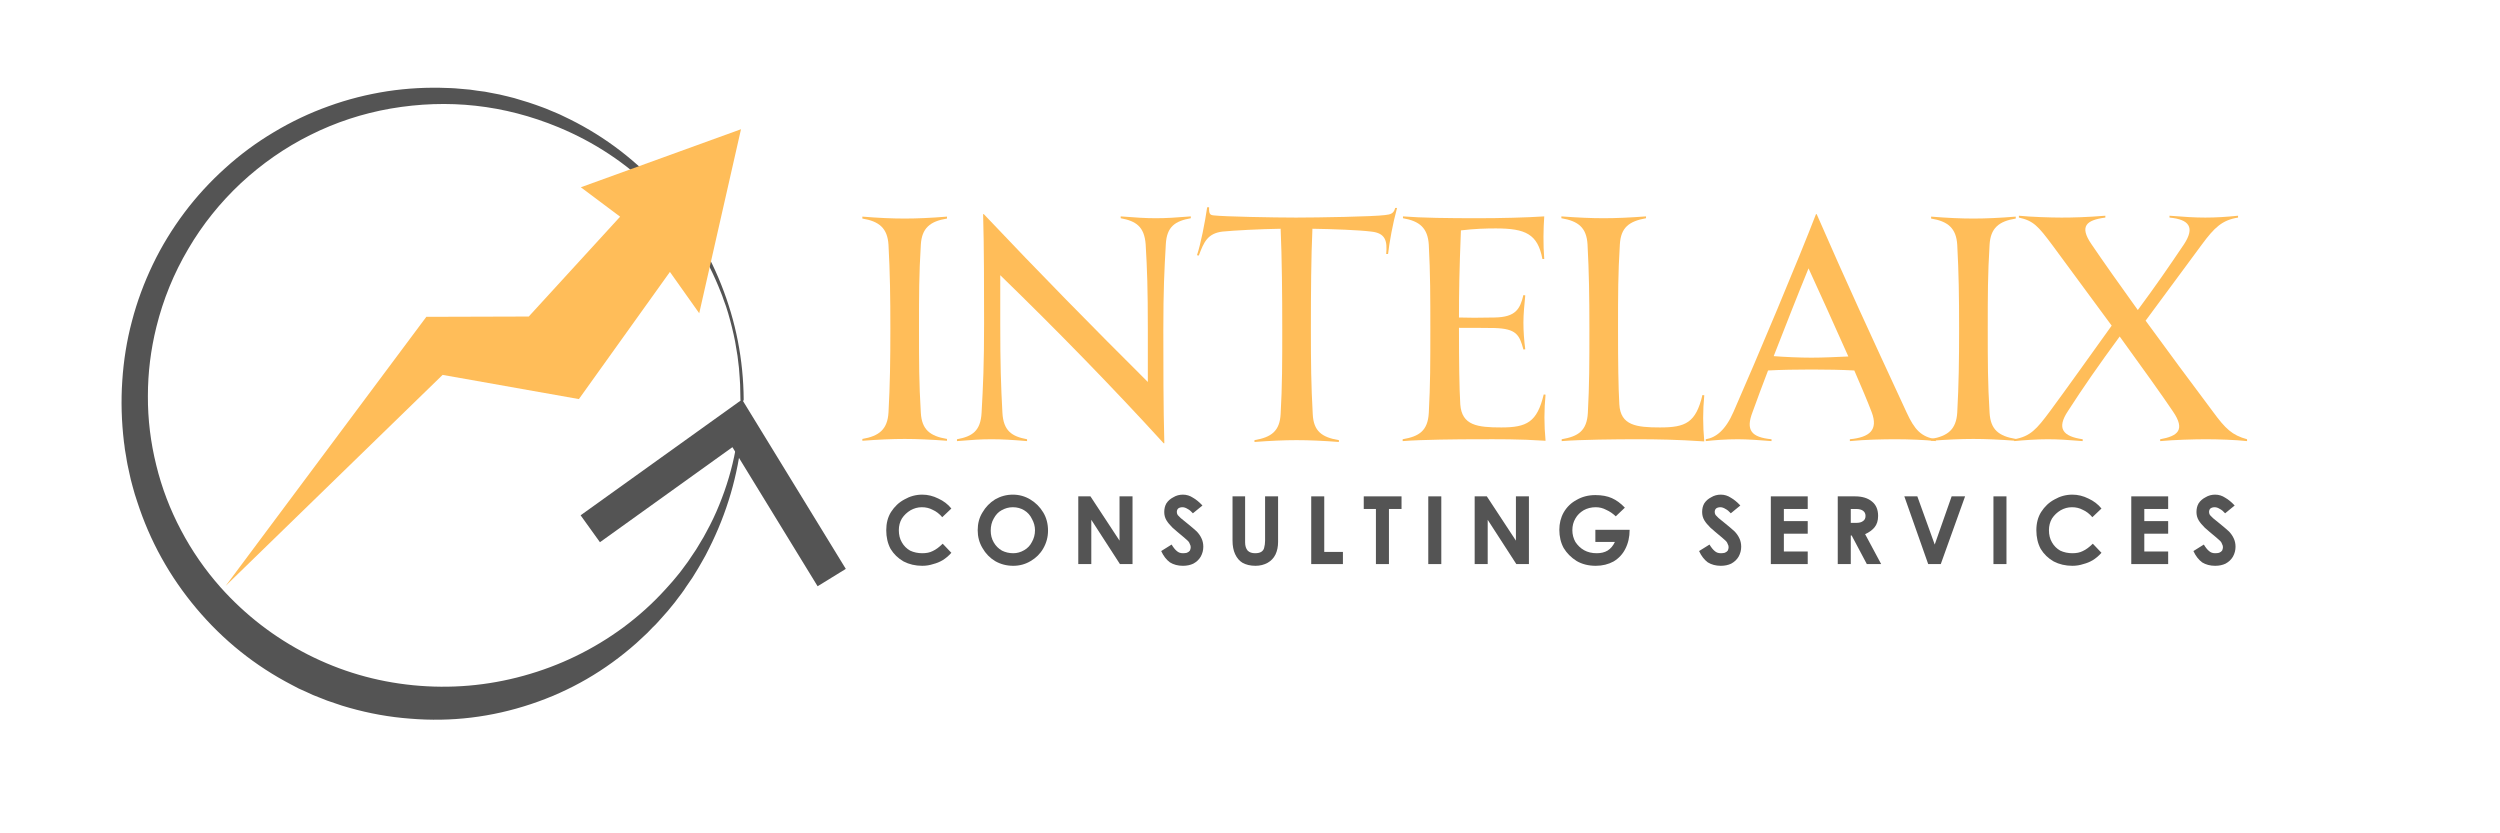 <svg xmlns="http://www.w3.org/2000/svg" xmlns:xlink="http://www.w3.org/1999/xlink" width="120" zoomAndPan="magnify" viewBox="0 0 90 30" height="40" preserveAspectRatio="xMidYMid meet" version="1.0"><defs><g/><clipPath id="737bab1f35"><path d="M 4.355 3 L 27 3 L 27 26 L 4.355 26 Z M 4.355 3 " clip-rule="nonzero"/></clipPath><clipPath id="79bd82700d"><path d="M 20 14 L 30.484 14 L 30.484 22 L 20 22 Z M 20 14 " clip-rule="nonzero"/></clipPath><clipPath id="106c4e9222"><path d="M 8.125 4.648 L 26.996 4.648 L 26.996 21.344 L 8.125 21.344 Z M 8.125 4.648 " clip-rule="nonzero"/></clipPath></defs><g clip-path="url(#737bab1f35)"><path fill="#545454" d="M 26.715 15.68 C 26.566 17.109 26.172 18.465 25.523 19.75 L 25.402 19.988 C 25.359 20.066 25.312 20.145 25.27 20.223 C 25.227 20.301 25.184 20.379 25.137 20.453 L 24.996 20.684 L 24.926 20.797 L 24.887 20.855 L 24.848 20.91 L 24.695 21.133 L 24.621 21.246 C 24.598 21.281 24.566 21.316 24.543 21.355 L 24.379 21.57 C 24.355 21.605 24.328 21.641 24.301 21.676 L 24.043 21.992 C 23.984 22.062 23.922 22.125 23.863 22.195 L 23.684 22.395 C 23.652 22.43 23.621 22.461 23.59 22.496 L 23.492 22.59 L 23.305 22.785 C 23.172 22.91 23.039 23.035 22.906 23.156 C 21.789 24.145 20.527 24.879 19.113 25.348 C 17.699 25.82 16.246 25.996 14.762 25.871 C 14.02 25.816 13.293 25.684 12.574 25.48 L 12.441 25.441 C 12.398 25.43 12.352 25.418 12.309 25.402 L 12.043 25.312 C 11.957 25.281 11.867 25.254 11.781 25.223 L 11.523 25.121 C 11.438 25.086 11.352 25.055 11.266 25.02 L 11.012 24.902 C 10.926 24.863 10.84 24.828 10.758 24.789 L 10.512 24.66 C 9.18 23.969 8.031 23.047 7.066 21.898 C 6.105 20.754 5.395 19.473 4.938 18.055 L 4.852 17.789 L 4.777 17.523 L 4.707 17.258 C 4.688 17.168 4.668 17.078 4.648 16.992 L 4.59 16.723 C 4.57 16.633 4.559 16.543 4.543 16.449 L 4.496 16.176 C 4.488 16.133 4.484 16.09 4.48 16.039 L 4.461 15.906 C 4.375 15.176 4.352 14.445 4.402 13.711 C 4.449 12.984 4.562 12.266 4.75 11.562 C 4.934 10.855 5.188 10.176 5.504 9.516 C 5.82 8.859 6.199 8.242 6.637 7.656 C 7.074 7.074 7.566 6.539 8.109 6.051 C 8.648 5.562 9.234 5.129 9.859 4.758 C 10.484 4.383 11.141 4.07 11.828 3.824 C 12.516 3.574 13.219 3.398 13.941 3.285 C 14.66 3.176 15.387 3.137 16.113 3.168 C 16.203 3.172 16.293 3.172 16.383 3.18 L 16.922 3.227 L 17.188 3.266 L 17.457 3.301 C 17.547 3.316 17.633 3.336 17.723 3.352 L 17.984 3.402 C 18.031 3.41 18.074 3.422 18.117 3.434 L 18.25 3.465 L 18.512 3.531 L 18.578 3.551 L 18.641 3.57 L 18.77 3.609 C 18.941 3.66 19.113 3.711 19.281 3.773 C 19.449 3.836 19.621 3.891 19.785 3.965 C 19.949 4.035 20.117 4.098 20.277 4.18 C 21.586 4.793 22.73 5.629 23.711 6.688 C 24.684 7.734 25.438 8.922 25.965 10.25 C 26.492 11.574 26.762 12.953 26.773 14.383 C 26.773 14.422 26.754 14.441 26.715 14.445 C 26.676 14.445 26.656 14.426 26.656 14.387 L 26.656 14.383 L 26.645 13.859 C 26.645 13.816 26.641 13.773 26.637 13.73 L 26.629 13.598 L 26.609 13.336 L 26.605 13.273 L 26.598 13.207 L 26.582 13.078 L 26.551 12.816 C 26.539 12.73 26.523 12.645 26.508 12.559 L 26.465 12.301 C 26.398 11.957 26.312 11.617 26.215 11.281 L 26.176 11.156 C 26.164 11.117 26.148 11.074 26.137 11.031 L 26.047 10.785 L 26.004 10.66 C 25.988 10.621 25.973 10.578 25.957 10.539 L 25.859 10.297 C 25.316 8.992 24.543 7.844 23.535 6.855 C 22.539 5.871 21.391 5.113 20.098 4.578 C 18.148 3.773 16.137 3.551 14.055 3.91 C 13.051 4.086 12.086 4.402 11.172 4.859 C 10.254 5.316 9.426 5.895 8.676 6.59 C 7.93 7.289 7.293 8.078 6.777 8.961 C 6.258 9.84 5.875 10.777 5.629 11.773 C 5.426 12.59 5.324 13.418 5.324 14.258 C 5.32 15.098 5.422 15.926 5.625 16.746 C 5.824 17.562 6.121 18.34 6.516 19.086 C 6.906 19.828 7.383 20.516 7.941 21.145 C 8.836 22.145 9.879 22.949 11.074 23.559 C 12.27 24.168 13.531 24.535 14.867 24.668 C 16.215 24.801 17.543 24.688 18.848 24.328 C 20.152 23.969 21.352 23.387 22.441 22.586 C 22.992 22.176 23.496 21.723 23.957 21.215 L 24.129 21.023 C 24.16 20.992 24.188 20.961 24.215 20.926 L 24.297 20.828 L 24.461 20.629 L 24.539 20.527 L 24.617 20.422 L 24.77 20.215 C 24.82 20.145 24.867 20.07 24.914 20 C 24.961 19.93 25.012 19.859 25.059 19.785 L 25.191 19.566 L 25.258 19.453 C 25.281 19.418 25.305 19.379 25.324 19.344 L 25.449 19.113 C 25.535 18.965 25.605 18.809 25.684 18.652 C 25.832 18.34 25.961 18.016 26.078 17.688 C 26.309 17.031 26.473 16.355 26.562 15.664 C 26.574 15.621 26.602 15.602 26.648 15.605 C 26.691 15.609 26.715 15.637 26.715 15.68 Z M 26.715 15.68 " fill-opacity="1" fill-rule="nonzero"/></g><g clip-path="url(#79bd82700d)"><path fill="#545454" d="M 20.902 18.551 L 21.598 19.52 L 26.367 16.098 L 29.434 21.105 L 30.449 20.48 L 26.715 14.383 Z M 20.902 18.551 " fill-opacity="1" fill-rule="nonzero"/></g><g clip-path="url(#106c4e9222)"><path fill="#ffbd59" d="M 8.125 21.09 L 15.348 11.406 L 19.035 11.395 L 22.324 7.801 L 20.91 6.742 L 26.676 4.652 L 25.172 11.277 L 24.117 9.789 L 20.84 14.367 L 15.934 13.496 Z M 8.125 21.09 " fill-opacity="1" fill-rule="nonzero"/></g><g fill="#ffbd59" fill-opacity="1"><g transform="translate(30.451, 15.868)"><g><path d="M 3.641 -8 L 3.641 -8.07 C 3.07 -8.023 2.566 -8 2.117 -8 C 1.66 -8 1.164 -8.023 0.594 -8.07 L 0.594 -8 C 1.199 -7.902 1.5 -7.652 1.535 -7.051 C 1.59 -6.039 1.602 -5.176 1.602 -4.035 C 1.602 -2.891 1.59 -2.027 1.535 -1.02 C 1.5 -0.414 1.199 -0.168 0.594 -0.066 L 0.594 0 C 1.164 -0.043 1.66 -0.066 2.117 -0.066 C 2.566 -0.066 3.07 -0.043 3.641 0 L 3.641 -0.066 C 3.027 -0.168 2.734 -0.402 2.699 -1.008 C 2.633 -2.086 2.633 -2.824 2.633 -4.035 C 2.633 -5.246 2.633 -5.984 2.699 -7.059 C 2.734 -7.652 3.027 -7.902 3.641 -8 Z M 3.641 -8 "/></g></g></g><g fill="#ffbd59" fill-opacity="1"><g transform="translate(33.857, 15.868)"><g><path d="M 7.754 -8.012 C 7.387 -8.012 7.027 -8.035 6.488 -8.078 L 6.488 -8.012 C 7.039 -7.91 7.34 -7.711 7.387 -7.07 C 7.441 -6.152 7.465 -5.469 7.465 -4.023 L 7.465 -2.117 C 5.512 -4.059 3.543 -6.062 1.559 -8.16 L 1.535 -8.16 C 1.57 -6.992 1.57 -5.402 1.57 -4.234 C 1.57 -2.734 1.535 -1.996 1.48 -1.008 C 1.445 -0.359 1.152 -0.156 0.594 -0.055 L 0.594 0.012 C 1.145 -0.035 1.457 -0.055 1.836 -0.055 C 2.219 -0.055 2.566 -0.035 3.117 0.012 L 3.117 -0.055 C 2.566 -0.156 2.266 -0.359 2.23 -1.008 C 2.176 -2.008 2.152 -2.734 2.152 -4.234 L 2.152 -5.961 C 4.227 -3.945 6.195 -1.926 8.035 0.09 L 8.059 0.09 C 8.023 -1.211 8.023 -2.77 8.023 -3.977 C 8.023 -5.434 8.059 -6.141 8.113 -7.082 C 8.148 -7.711 8.449 -7.91 9.012 -8.012 L 9.012 -8.078 C 8.473 -8.035 8.137 -8.012 7.754 -8.012 Z M 7.754 -8.012 "/></g></g></g><g fill="#ffbd59" fill-opacity="1"><g transform="translate(42.63, 15.868)"><g><path d="M 7.598 -8.383 C 7.543 -8.18 7.441 -8.148 7.227 -8.125 C 6.824 -8.07 4.82 -8.035 4.023 -8.035 C 3.227 -8.035 1.434 -8.07 1.074 -8.113 C 0.941 -8.125 0.887 -8.148 0.898 -8.406 L 0.828 -8.406 C 0.75 -7.867 0.594 -7.07 0.461 -6.68 L 0.527 -6.668 C 0.707 -7.148 0.84 -7.465 1.379 -7.531 C 1.816 -7.574 2.723 -7.621 3.473 -7.633 C 3.52 -6.543 3.531 -5.254 3.531 -4 C 3.531 -2.859 3.531 -1.973 3.473 -0.965 C 3.441 -0.348 3.137 -0.125 2.531 -0.023 L 2.531 0.043 C 3.105 0 3.598 -0.023 4.047 -0.023 C 4.504 -0.023 5 0 5.57 0.043 L 5.57 -0.023 C 4.953 -0.125 4.66 -0.348 4.629 -0.953 C 4.57 -2.027 4.562 -2.777 4.562 -4 C 4.562 -5.344 4.57 -6.578 4.617 -7.633 C 5.379 -7.621 6.297 -7.586 6.734 -7.531 C 7.25 -7.477 7.316 -7.195 7.273 -6.723 L 7.34 -6.723 C 7.387 -7.137 7.508 -7.812 7.664 -8.383 Z M 7.598 -8.383 "/></g></g></g><g fill="#ffbd59" fill-opacity="1"><g transform="translate(49.902, 15.868)"><g><path d="M 5.738 -1.66 L 5.672 -1.668 C 5.434 -0.672 5.066 -0.48 4.145 -0.48 C 3.285 -0.48 2.723 -0.551 2.668 -1.312 C 2.633 -1.918 2.621 -2.812 2.621 -4.035 L 2.621 -4.066 C 3.027 -4.066 3.441 -4.066 3.898 -4.059 C 4.684 -4.035 4.797 -3.82 4.941 -3.285 L 5.008 -3.293 C 4.965 -3.609 4.941 -3.945 4.941 -4.258 C 4.941 -4.57 4.977 -4.91 5.008 -5.234 L 4.941 -5.246 C 4.82 -4.75 4.672 -4.449 3.898 -4.438 C 3.316 -4.426 2.957 -4.426 2.621 -4.438 C 2.621 -5.355 2.633 -6.086 2.691 -7.574 C 3.172 -7.633 3.598 -7.645 3.945 -7.645 C 5.02 -7.645 5.457 -7.441 5.625 -6.543 L 5.691 -6.543 C 5.648 -7.07 5.66 -7.645 5.691 -8.078 C 5.043 -8.035 4.113 -8.012 3.305 -8.012 C 2.242 -8.012 1.289 -8.023 0.605 -8.078 L 0.605 -8.012 C 1.199 -7.91 1.5 -7.664 1.535 -7.051 C 1.59 -6.039 1.59 -5.133 1.59 -4.035 C 1.59 -2.801 1.59 -2.039 1.535 -1.008 C 1.5 -0.359 1.188 -0.156 0.594 -0.055 L 0.594 0.012 C 1.266 -0.043 2.602 -0.055 3.305 -0.055 C 4.059 -0.055 4.742 -0.066 5.738 0 C 5.684 -0.582 5.684 -1.109 5.738 -1.66 Z M 5.738 -1.66 "/></g></g></g><g fill="#ffbd59" fill-opacity="1"><g transform="translate(55.616, 15.868)"><g><path d="M 5.738 -1.637 L 5.672 -1.648 C 5.434 -0.648 5.066 -0.48 4.145 -0.48 C 3.293 -0.48 2.723 -0.551 2.68 -1.312 C 2.645 -1.918 2.633 -2.812 2.633 -4.035 C 2.633 -5.246 2.633 -6.008 2.699 -7.07 C 2.734 -7.676 3.027 -7.902 3.641 -8.012 L 3.641 -8.078 C 3.07 -8.035 2.566 -8.012 2.117 -8.012 C 1.66 -8.012 1.164 -8.035 0.594 -8.078 L 0.594 -8.012 C 1.199 -7.91 1.5 -7.676 1.535 -7.07 C 1.59 -6.062 1.602 -5.176 1.602 -4.035 C 1.602 -2.801 1.602 -2.039 1.547 -1.008 C 1.512 -0.359 1.199 -0.156 0.605 -0.055 L 0.605 0.012 C 1.277 -0.043 2.602 -0.055 3.305 -0.055 C 4.059 -0.055 4.742 -0.043 5.738 0.023 C 5.684 -0.559 5.684 -1.086 5.738 -1.637 Z M 5.738 -1.637 "/></g></g></g><g fill="#ffbd59" fill-opacity="1"><g transform="translate(61.341, 15.868)"><g><path d="M 7.297 -1.02 C 5.871 -4.102 5.211 -5.523 4.059 -8.16 L 4.035 -8.16 C 3.441 -6.613 1.895 -2.926 1.066 -1.043 C 0.773 -0.371 0.426 -0.113 0.066 -0.055 L 0.066 0.012 C 0.383 -0.023 0.785 -0.055 1.223 -0.055 C 1.559 -0.055 2.039 -0.023 2.434 0.012 L 2.434 -0.055 C 1.703 -0.125 1.5 -0.383 1.75 -1.031 C 1.926 -1.523 2.117 -2.027 2.309 -2.531 C 2.746 -2.555 3.328 -2.566 3.879 -2.566 C 4.426 -2.566 4.965 -2.555 5.414 -2.531 C 5.672 -1.938 5.895 -1.41 6.039 -1.031 C 6.285 -0.383 5.961 -0.125 5.254 -0.055 L 5.254 0.012 C 5.805 -0.043 6.465 -0.055 6.891 -0.055 C 7.352 -0.055 7.969 -0.035 8.348 0.012 L 8.348 -0.055 C 7.82 -0.145 7.586 -0.391 7.297 -1.02 Z M 3.867 -2.992 C 3.453 -2.992 2.902 -3.016 2.512 -3.047 C 2.938 -4.137 3.363 -5.223 3.766 -6.207 C 4.145 -5.379 4.707 -4.145 5.199 -3.035 C 4.773 -3.016 4.305 -2.992 3.867 -2.992 Z M 3.867 -2.992 "/></g></g></g><g fill="#ffbd59" fill-opacity="1"><g transform="translate(68.926, 15.868)"><g><path d="M 3.641 -8 L 3.641 -8.07 C 3.07 -8.023 2.566 -8 2.117 -8 C 1.66 -8 1.164 -8.023 0.594 -8.07 L 0.594 -8 C 1.199 -7.902 1.5 -7.652 1.535 -7.051 C 1.59 -6.039 1.602 -5.176 1.602 -4.035 C 1.602 -2.891 1.59 -2.027 1.535 -1.02 C 1.5 -0.414 1.199 -0.168 0.594 -0.066 L 0.594 0 C 1.164 -0.043 1.66 -0.066 2.117 -0.066 C 2.566 -0.066 3.07 -0.043 3.641 0 L 3.641 -0.066 C 3.027 -0.168 2.734 -0.402 2.699 -1.008 C 2.633 -2.086 2.633 -2.824 2.633 -4.035 C 2.633 -5.246 2.633 -5.984 2.699 -7.059 C 2.734 -7.652 3.027 -7.902 3.641 -8 Z M 3.641 -8 "/></g></g></g><g fill="#ffbd59" fill-opacity="1"><g transform="translate(72.332, 15.868)"><g><path d="M 7.328 -1.055 C 6.555 -2.086 5.691 -3.25 4.91 -4.324 L 6.938 -7.07 C 7.387 -7.676 7.664 -7.945 8.238 -8.035 L 8.238 -8.102 C 7.812 -8.059 7.453 -8.035 7.059 -8.035 C 6.68 -8.035 6.309 -8.059 5.77 -8.102 L 5.77 -8.035 C 6.477 -7.969 6.691 -7.688 6.297 -7.082 C 5.715 -6.219 5.324 -5.648 4.629 -4.707 C 3.969 -5.625 3.375 -6.465 2.957 -7.082 C 2.52 -7.723 2.77 -7.945 3.461 -8.035 L 3.461 -8.102 C 2.777 -8.047 2.285 -8.035 1.883 -8.035 C 1.492 -8.035 0.762 -8.059 0.348 -8.102 L 0.348 -8.035 C 0.875 -7.922 1.043 -7.723 1.547 -7.051 C 2.195 -6.176 2.957 -5.133 3.688 -4.145 C 2.949 -3.117 2.074 -1.883 1.469 -1.066 C 0.984 -0.414 0.762 -0.156 0.18 -0.055 L 0.18 0.012 C 0.539 -0.023 0.984 -0.055 1.379 -0.055 C 1.75 -0.055 2.086 -0.035 2.645 0.012 L 2.645 -0.055 C 1.938 -0.156 1.691 -0.438 2.117 -1.074 C 2.645 -1.895 3.227 -2.734 3.977 -3.754 C 4.809 -2.609 5.535 -1.59 5.895 -1.055 C 6.355 -0.383 6.062 -0.168 5.434 -0.055 L 5.434 0.012 C 5.938 -0.035 6.668 -0.055 7.082 -0.055 C 7.508 -0.055 8.148 -0.035 8.562 0.012 L 8.562 -0.055 C 8.023 -0.203 7.789 -0.426 7.328 -1.055 Z M 7.328 -1.055 "/></g></g></g><g fill="#545454" fill-opacity="1"><g transform="translate(31.749, 20.307)"><g><path d="M 1.453 0.062 C 1.203 0.062 0.977 0.008 0.781 -0.094 C 0.582 -0.207 0.426 -0.359 0.312 -0.547 C 0.207 -0.742 0.156 -0.969 0.156 -1.219 C 0.156 -1.469 0.211 -1.688 0.328 -1.875 C 0.453 -2.07 0.613 -2.223 0.812 -2.328 C 1.008 -2.441 1.223 -2.5 1.453 -2.5 C 1.648 -2.5 1.844 -2.453 2.031 -2.359 C 2.219 -2.273 2.375 -2.156 2.5 -2 L 2.172 -1.688 C 2.066 -1.812 1.953 -1.898 1.828 -1.953 C 1.711 -2.016 1.582 -2.047 1.438 -2.047 C 1.289 -2.047 1.156 -2.008 1.031 -1.938 C 0.906 -1.863 0.801 -1.766 0.719 -1.641 C 0.645 -1.516 0.609 -1.375 0.609 -1.219 C 0.609 -1.051 0.645 -0.906 0.719 -0.781 C 0.789 -0.656 0.891 -0.555 1.016 -0.484 C 1.148 -0.422 1.297 -0.391 1.453 -0.391 C 1.598 -0.391 1.723 -0.414 1.828 -0.469 C 1.941 -0.52 2.062 -0.609 2.188 -0.734 L 2.5 -0.406 C 2.395 -0.289 2.289 -0.203 2.188 -0.141 C 2.082 -0.078 1.969 -0.031 1.844 0 C 1.727 0.039 1.598 0.062 1.453 0.062 Z M 1.453 0.062 "/></g></g></g><g fill="#545454" fill-opacity="1"><g transform="translate(35.041, 20.307)"><g><path d="M 1.438 0.062 C 1.195 0.062 0.977 0.004 0.781 -0.109 C 0.594 -0.223 0.441 -0.379 0.328 -0.578 C 0.211 -0.773 0.156 -0.988 0.156 -1.219 C 0.156 -1.457 0.211 -1.672 0.328 -1.859 C 0.441 -2.055 0.594 -2.211 0.781 -2.328 C 0.977 -2.441 1.191 -2.5 1.422 -2.5 C 1.648 -2.5 1.859 -2.441 2.047 -2.328 C 2.242 -2.211 2.398 -2.055 2.516 -1.859 C 2.629 -1.672 2.688 -1.453 2.688 -1.203 C 2.688 -0.973 2.629 -0.758 2.516 -0.562 C 2.41 -0.375 2.258 -0.223 2.062 -0.109 C 1.875 0.004 1.664 0.062 1.438 0.062 Z M 1.438 -0.391 C 1.57 -0.391 1.703 -0.426 1.828 -0.5 C 1.953 -0.57 2.047 -0.672 2.109 -0.797 C 2.18 -0.922 2.219 -1.062 2.219 -1.219 C 2.219 -1.363 2.18 -1.5 2.109 -1.625 C 2.047 -1.758 1.953 -1.863 1.828 -1.938 C 1.711 -2.008 1.578 -2.047 1.422 -2.047 C 1.273 -2.047 1.141 -2.008 1.016 -1.938 C 0.898 -1.875 0.805 -1.773 0.734 -1.641 C 0.66 -1.516 0.625 -1.367 0.625 -1.203 C 0.625 -1.047 0.66 -0.906 0.734 -0.781 C 0.805 -0.656 0.906 -0.555 1.031 -0.484 C 1.156 -0.422 1.289 -0.391 1.438 -0.391 Z M 1.438 -0.391 "/></g></g></g><g fill="#545454" fill-opacity="1"><g transform="translate(38.537, 20.307)"><g><path d="M 1.766 -2.438 L 2.234 -2.438 L 2.234 0 L 1.781 0 L 0.75 -1.594 L 0.75 0 L 0.281 0 L 0.281 -2.438 L 0.719 -2.438 L 1.766 -0.844 Z M 1.766 -2.438 "/></g></g></g><g fill="#545454" fill-opacity="1"><g transform="translate(41.694, 20.307)"><g><path d="M 0.891 0.062 C 0.711 0.062 0.555 0.02 0.422 -0.062 C 0.297 -0.156 0.191 -0.289 0.109 -0.469 L 0.484 -0.703 C 0.547 -0.598 0.609 -0.52 0.672 -0.469 C 0.734 -0.414 0.805 -0.391 0.891 -0.391 C 0.941 -0.391 0.988 -0.395 1.031 -0.406 C 1.082 -0.426 1.117 -0.453 1.141 -0.484 C 1.16 -0.523 1.172 -0.566 1.172 -0.609 C 1.172 -0.648 1.16 -0.688 1.141 -0.719 C 1.129 -0.758 1.109 -0.797 1.078 -0.828 C 1.047 -0.859 1 -0.898 0.938 -0.953 C 0.75 -1.109 0.609 -1.227 0.516 -1.312 C 0.422 -1.406 0.348 -1.492 0.297 -1.578 C 0.242 -1.672 0.219 -1.77 0.219 -1.875 C 0.219 -1.988 0.242 -2.094 0.297 -2.188 C 0.359 -2.281 0.441 -2.352 0.547 -2.406 C 0.648 -2.469 0.766 -2.5 0.891 -2.5 C 1.023 -2.5 1.145 -2.461 1.25 -2.391 C 1.363 -2.328 1.477 -2.234 1.594 -2.109 L 1.25 -1.828 C 1.188 -1.898 1.125 -1.953 1.062 -1.984 C 1 -2.023 0.938 -2.047 0.875 -2.047 C 0.812 -2.047 0.758 -2.031 0.719 -2 C 0.688 -1.969 0.672 -1.926 0.672 -1.875 C 0.672 -1.844 0.68 -1.805 0.703 -1.766 C 0.734 -1.734 0.77 -1.695 0.812 -1.656 C 0.863 -1.613 0.945 -1.547 1.062 -1.453 C 1.207 -1.336 1.316 -1.242 1.391 -1.172 C 1.461 -1.098 1.52 -1.016 1.562 -0.922 C 1.602 -0.836 1.625 -0.738 1.625 -0.625 C 1.625 -0.5 1.594 -0.379 1.531 -0.266 C 1.469 -0.16 1.379 -0.078 1.266 -0.016 C 1.16 0.035 1.035 0.062 0.891 0.062 Z M 0.891 0.062 "/></g></g></g><g fill="#545454" fill-opacity="1"><g transform="translate(44.105, 20.307)"><g><path d="M 1.094 0.062 C 0.906 0.062 0.75 0.023 0.625 -0.047 C 0.508 -0.117 0.422 -0.223 0.359 -0.359 C 0.297 -0.492 0.266 -0.656 0.266 -0.844 L 0.266 -2.438 L 0.719 -2.438 L 0.719 -0.781 C 0.719 -0.656 0.75 -0.555 0.812 -0.484 C 0.875 -0.422 0.961 -0.391 1.078 -0.391 C 1.172 -0.391 1.242 -0.406 1.297 -0.438 C 1.359 -0.477 1.395 -0.531 1.406 -0.594 C 1.426 -0.664 1.438 -0.75 1.438 -0.844 L 1.438 -2.438 L 1.906 -2.438 L 1.906 -0.797 C 1.906 -0.629 1.875 -0.477 1.812 -0.344 C 1.75 -0.219 1.656 -0.117 1.531 -0.047 C 1.406 0.023 1.258 0.062 1.094 0.062 Z M 1.094 0.062 "/></g></g></g><g fill="#545454" fill-opacity="1"><g transform="translate(46.923, 20.307)"><g><path d="M 0.75 -2.438 L 0.75 -0.438 L 1.422 -0.438 L 1.422 0 L 0.281 0 L 0.281 -2.438 Z M 0.75 -2.438 "/></g></g></g><g fill="#545454" fill-opacity="1"><g transform="translate(49.064, 20.307)"><g><path d="M 0.469 -1.984 L 0.031 -1.984 L 0.031 -2.438 L 1.391 -2.438 L 1.391 -1.984 L 0.938 -1.984 L 0.938 0 L 0.469 0 Z M 0.469 -1.984 "/></g></g></g><g fill="#545454" fill-opacity="1"><g transform="translate(51.137, 20.307)"><g><path d="M 0.281 -2.438 L 0.75 -2.438 L 0.75 0 L 0.281 0 Z M 0.281 -2.438 "/></g></g></g><g fill="#545454" fill-opacity="1"><g transform="translate(52.807, 20.307)"><g><path d="M 1.766 -2.438 L 2.234 -2.438 L 2.234 0 L 1.781 0 L 0.75 -1.594 L 0.75 0 L 0.281 0 L 0.281 -2.438 L 0.719 -2.438 L 1.766 -0.844 Z M 1.766 -2.438 "/></g></g></g><g fill="#545454" fill-opacity="1"><g transform="translate(55.964, 20.307)"><g><path d="M 2.703 -1.234 C 2.703 -0.973 2.648 -0.742 2.547 -0.547 C 2.453 -0.359 2.312 -0.207 2.125 -0.094 C 1.938 0.008 1.723 0.062 1.484 0.062 C 1.223 0.062 0.992 0.004 0.797 -0.109 C 0.598 -0.234 0.441 -0.391 0.328 -0.578 C 0.223 -0.773 0.172 -0.992 0.172 -1.234 C 0.172 -1.461 0.223 -1.672 0.328 -1.859 C 0.441 -2.055 0.598 -2.207 0.797 -2.312 C 0.992 -2.426 1.219 -2.484 1.469 -2.484 C 1.707 -2.484 1.906 -2.445 2.062 -2.375 C 2.227 -2.301 2.383 -2.188 2.531 -2.031 L 2.203 -1.719 C 2.098 -1.82 1.984 -1.898 1.859 -1.953 C 1.742 -2.016 1.617 -2.047 1.484 -2.047 C 1.316 -2.047 1.172 -2.008 1.047 -1.938 C 0.922 -1.863 0.82 -1.766 0.75 -1.641 C 0.676 -1.516 0.641 -1.375 0.641 -1.219 C 0.641 -1.07 0.676 -0.93 0.75 -0.797 C 0.832 -0.672 0.938 -0.57 1.062 -0.5 C 1.195 -0.426 1.348 -0.391 1.516 -0.391 C 1.672 -0.391 1.801 -0.422 1.906 -0.484 C 2.02 -0.555 2.109 -0.66 2.172 -0.797 L 1.469 -0.797 L 1.469 -1.234 Z M 2.703 -1.234 "/></g></g></g><g fill="#545454" fill-opacity="1"><g transform="translate(59.459, 20.307)"><g/></g></g><g fill="#545454" fill-opacity="1"><g transform="translate(61.058, 20.307)"><g><path d="M 0.891 0.062 C 0.711 0.062 0.555 0.02 0.422 -0.062 C 0.297 -0.156 0.191 -0.289 0.109 -0.469 L 0.484 -0.703 C 0.547 -0.598 0.609 -0.52 0.672 -0.469 C 0.734 -0.414 0.805 -0.391 0.891 -0.391 C 0.941 -0.391 0.988 -0.395 1.031 -0.406 C 1.082 -0.426 1.117 -0.453 1.141 -0.484 C 1.16 -0.523 1.172 -0.566 1.172 -0.609 C 1.172 -0.648 1.16 -0.688 1.141 -0.719 C 1.129 -0.758 1.109 -0.797 1.078 -0.828 C 1.047 -0.859 1 -0.898 0.938 -0.953 C 0.75 -1.109 0.609 -1.227 0.516 -1.312 C 0.422 -1.406 0.348 -1.492 0.297 -1.578 C 0.242 -1.672 0.219 -1.77 0.219 -1.875 C 0.219 -1.988 0.242 -2.094 0.297 -2.188 C 0.359 -2.281 0.441 -2.352 0.547 -2.406 C 0.648 -2.469 0.766 -2.5 0.891 -2.5 C 1.023 -2.5 1.145 -2.461 1.25 -2.391 C 1.363 -2.328 1.477 -2.234 1.594 -2.109 L 1.25 -1.828 C 1.188 -1.898 1.125 -1.953 1.062 -1.984 C 1 -2.023 0.938 -2.047 0.875 -2.047 C 0.812 -2.047 0.758 -2.031 0.719 -2 C 0.688 -1.969 0.672 -1.926 0.672 -1.875 C 0.672 -1.844 0.68 -1.805 0.703 -1.766 C 0.734 -1.734 0.77 -1.695 0.812 -1.656 C 0.863 -1.613 0.945 -1.547 1.062 -1.453 C 1.207 -1.336 1.316 -1.242 1.391 -1.172 C 1.461 -1.098 1.52 -1.016 1.562 -0.922 C 1.602 -0.836 1.625 -0.738 1.625 -0.625 C 1.625 -0.5 1.594 -0.379 1.531 -0.266 C 1.469 -0.16 1.379 -0.078 1.266 -0.016 C 1.16 0.035 1.035 0.062 0.891 0.062 Z M 0.891 0.062 "/></g></g></g><g fill="#545454" fill-opacity="1"><g transform="translate(63.469, 20.307)"><g><path d="M 0.281 -2.438 L 1.609 -2.438 L 1.609 -1.984 L 0.75 -1.984 L 0.75 -1.547 L 1.609 -1.547 L 1.609 -1.094 L 0.75 -1.094 L 0.75 -0.453 L 1.609 -0.453 L 1.609 0 L 0.281 0 Z M 0.281 -2.438 "/></g></g></g><g fill="#545454" fill-opacity="1"><g transform="translate(65.878, 20.307)"><g><path d="M 0.906 -2.438 C 1.164 -2.438 1.367 -2.375 1.516 -2.25 C 1.66 -2.133 1.734 -1.961 1.734 -1.734 C 1.734 -1.566 1.691 -1.43 1.609 -1.328 C 1.523 -1.223 1.41 -1.141 1.266 -1.078 L 1.844 0 L 1.328 0 L 0.781 -1.031 L 0.75 -1.031 L 0.75 0 L 0.281 0 L 0.281 -2.438 Z M 0.953 -1.484 C 1.055 -1.484 1.133 -1.504 1.188 -1.547 C 1.25 -1.586 1.281 -1.648 1.281 -1.734 C 1.281 -1.816 1.25 -1.879 1.188 -1.922 C 1.133 -1.961 1.051 -1.984 0.938 -1.984 L 0.75 -1.984 L 0.75 -1.484 Z M 0.953 -1.484 "/></g></g></g><g fill="#545454" fill-opacity="1"><g transform="translate(68.462, 20.307)"><g><path d="M 0.094 -2.438 L 0.562 -2.438 L 1.188 -0.703 L 1.797 -2.438 L 2.281 -2.438 L 1.406 0 L 0.953 0 Z M 0.094 -2.438 "/></g></g></g><g fill="#545454" fill-opacity="1"><g transform="translate(71.483, 20.307)"><g><path d="M 0.281 -2.438 L 0.75 -2.438 L 0.75 0 L 0.281 0 Z M 0.281 -2.438 "/></g></g></g><g fill="#545454" fill-opacity="1"><g transform="translate(73.153, 20.307)"><g><path d="M 1.453 0.062 C 1.203 0.062 0.977 0.008 0.781 -0.094 C 0.582 -0.207 0.426 -0.359 0.312 -0.547 C 0.207 -0.742 0.156 -0.969 0.156 -1.219 C 0.156 -1.469 0.211 -1.688 0.328 -1.875 C 0.453 -2.07 0.613 -2.223 0.812 -2.328 C 1.008 -2.441 1.223 -2.5 1.453 -2.5 C 1.648 -2.5 1.844 -2.453 2.031 -2.359 C 2.219 -2.273 2.375 -2.156 2.5 -2 L 2.172 -1.688 C 2.066 -1.812 1.953 -1.898 1.828 -1.953 C 1.711 -2.016 1.582 -2.047 1.438 -2.047 C 1.289 -2.047 1.156 -2.008 1.031 -1.938 C 0.906 -1.863 0.801 -1.766 0.719 -1.641 C 0.645 -1.516 0.609 -1.375 0.609 -1.219 C 0.609 -1.051 0.645 -0.906 0.719 -0.781 C 0.789 -0.656 0.891 -0.555 1.016 -0.484 C 1.148 -0.422 1.297 -0.391 1.453 -0.391 C 1.598 -0.391 1.723 -0.414 1.828 -0.469 C 1.941 -0.52 2.062 -0.609 2.188 -0.734 L 2.5 -0.406 C 2.395 -0.289 2.289 -0.203 2.188 -0.141 C 2.082 -0.078 1.969 -0.031 1.844 0 C 1.727 0.039 1.598 0.062 1.453 0.062 Z M 1.453 0.062 "/></g></g></g><g fill="#545454" fill-opacity="1"><g transform="translate(76.445, 20.307)"><g><path d="M 0.281 -2.438 L 1.609 -2.438 L 1.609 -1.984 L 0.75 -1.984 L 0.75 -1.547 L 1.609 -1.547 L 1.609 -1.094 L 0.75 -1.094 L 0.75 -0.453 L 1.609 -0.453 L 1.609 0 L 0.281 0 Z M 0.281 -2.438 "/></g></g></g><g fill="#545454" fill-opacity="1"><g transform="translate(78.854, 20.307)"><g><path d="M 0.891 0.062 C 0.711 0.062 0.555 0.02 0.422 -0.062 C 0.297 -0.156 0.191 -0.289 0.109 -0.469 L 0.484 -0.703 C 0.547 -0.598 0.609 -0.52 0.672 -0.469 C 0.734 -0.414 0.805 -0.391 0.891 -0.391 C 0.941 -0.391 0.988 -0.395 1.031 -0.406 C 1.082 -0.426 1.117 -0.453 1.141 -0.484 C 1.16 -0.523 1.172 -0.566 1.172 -0.609 C 1.172 -0.648 1.16 -0.688 1.141 -0.719 C 1.129 -0.758 1.109 -0.797 1.078 -0.828 C 1.047 -0.859 1 -0.898 0.938 -0.953 C 0.75 -1.109 0.609 -1.227 0.516 -1.312 C 0.422 -1.406 0.348 -1.492 0.297 -1.578 C 0.242 -1.672 0.219 -1.77 0.219 -1.875 C 0.219 -1.988 0.242 -2.094 0.297 -2.188 C 0.359 -2.281 0.441 -2.352 0.547 -2.406 C 0.648 -2.469 0.766 -2.5 0.891 -2.5 C 1.023 -2.5 1.145 -2.461 1.25 -2.391 C 1.363 -2.328 1.477 -2.234 1.594 -2.109 L 1.25 -1.828 C 1.188 -1.898 1.125 -1.953 1.062 -1.984 C 1 -2.023 0.938 -2.047 0.875 -2.047 C 0.812 -2.047 0.758 -2.031 0.719 -2 C 0.688 -1.969 0.672 -1.926 0.672 -1.875 C 0.672 -1.844 0.68 -1.805 0.703 -1.766 C 0.734 -1.734 0.77 -1.695 0.812 -1.656 C 0.863 -1.613 0.945 -1.547 1.062 -1.453 C 1.207 -1.336 1.316 -1.242 1.391 -1.172 C 1.461 -1.098 1.52 -1.016 1.562 -0.922 C 1.602 -0.836 1.625 -0.738 1.625 -0.625 C 1.625 -0.5 1.594 -0.379 1.531 -0.266 C 1.469 -0.16 1.379 -0.078 1.266 -0.016 C 1.16 0.035 1.035 0.062 0.891 0.062 Z M 0.891 0.062 "/></g></g></g></svg>